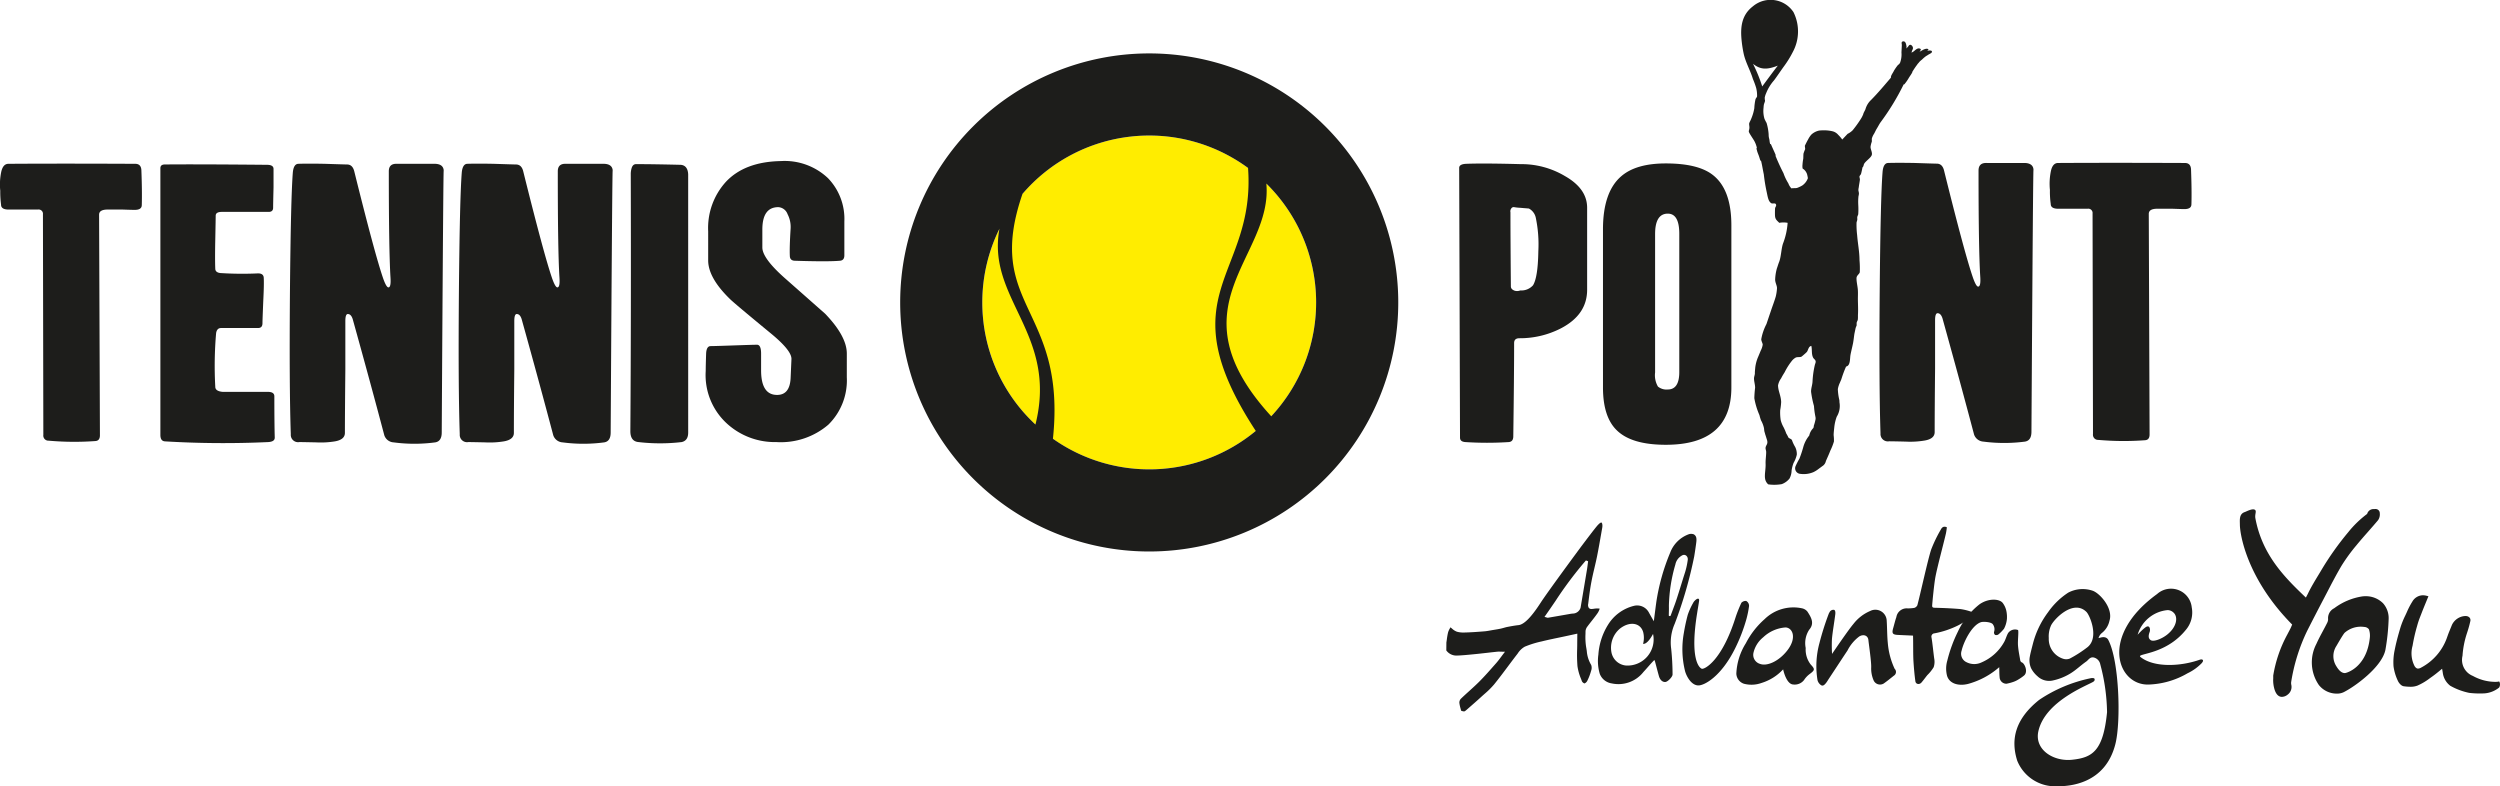 <?xml version="1.0" encoding="UTF-8"?>
<svg id="Ebene_1" data-name="Ebene 1" xmlns="http://www.w3.org/2000/svg" width="317.952" height="100" viewBox="0 0 317.952 100"><defs><style>.cls-1,.cls-3{fill:#1d1d1b;}.cls-1{fill-rule:evenodd;}.cls-2{fill:#ffed00;}</style></defs><path class="cls-1" d="M186.18,90.478a1.263,1.263,0,0,1-.351-.089c-.022-.089-.046-.178-.07-.267a4.238,4.238,0,0,1-.157-.746.718.718,0,0,1,.187-.501c.346-.336.703-.659,1.061-.982.435-.394.884-.801,1.306-1.224.669-.672,1.306-1.397,1.922-2.098l.226-.256c.211-.24.406-.502.612-.78.107-.143.218-.293.339-.45l.151-.195-.246-.003c-.107-.001-.201-.005-.286-.007-.091-.004-.172-.006-.249-.006-.069,0-.135.002-.201.009q-.61.064-1.218.135c-.574.065-1.148.13-1.723.186l-.242.024c-.614.06-1.249.121-1.873.146l-.101.002a1.579,1.579,0,0,1-1.325-.655l.01-1.012c.02-.116.039-.25.058-.385a8.742,8.742,0,0,1,.156-.891,2.247,2.247,0,0,1,.22-.496q.04-.075.082-.155c.07.055.136.11.199.162a1.864,1.864,0,0,0,.622.397,2.897,2.897,0,0,0,.859.103c.125,0,.25-.004.372-.008.785-.027,1.573-.086,2.308-.146.242-.021.482-.064.714-.107.106-.019.214-.039.321-.056l.296-.049c.23-.037.459-.075.687-.124.138-.03.276-.069.414-.107.152-.043.305-.087.46-.116.445-.086.921-.174,1.404-.227.703-.075,1.617-.996,2.795-2.817.878-1.358,4.785-6.653,5.267-7.296.234-.31,1.765-2.354,2.039-2.626.099-.098.29-.303.425-.31.06-.003.113.096.135.245a1.37,1.37,0,0,1-.007.392l-.136.778c-.164.939-.333,1.91-.523,2.862-.1.495-.215.987-.331,1.479-.135.571-.273,1.16-.385,1.748-.185.96-.308,1.956-.409,2.815a.685.685,0,0,0,.085.554.436.436,0,0,0,.341.123,1.93,1.93,0,0,0,.318-.034,2.453,2.453,0,0,1,.412-.031,1.233,1.233,0,0,1,.298.024,2.017,2.017,0,0,1-.27.576c-.233.334-.491.663-.74.98-.184.233-.367.466-.543.705a1.108,1.108,0,0,0-.246.608l-.006.359a8.099,8.099,0,0,0,.084,1.656c.032.17.058.342.083.514a3.983,3.983,0,0,0,.559,1.761,1.082,1.082,0,0,1-.014.752,6.581,6.581,0,0,1-.46,1.219.722.722,0,0,1-.374.381.563.563,0,0,1-.329-.273l-.116-.312a6.396,6.396,0,0,1-.453-1.611,18.7,18.7,0,0,1-.04-2.162c.006-.306.012-.612.011-.917.001-.191.012-1.059.012-1.059l-1.432.311c-.313.068-.625.133-.938.198-.665.138-1.353.282-2.024.445l-.158.039a12.422,12.422,0,0,0-2.133.665,2.573,2.573,0,0,0-.886.851l-.111.146c-.386.498-.763,1.003-1.14,1.508-.572.765-1.162,1.555-1.771,2.306a10.765,10.765,0,0,1-1.234,1.219c-.141.125-.282.249-.419.376-.459.42-.927.83-1.396,1.239l-.414.362c-.201.176-.273.227-.369.227m15.464-19.14a48.081,48.081,0,0,0-3.825,5.105c-.425.623-.851,1.248-1.289,1.867l-.102.144.169.045c.045.012.08.024.111.035a.444.444,0,0,0,.144.032h.014l.034-.006c.627-.106,1.26-.217,1.894-.327l.871-.152a2.69,2.69,0,0,1,.44-.051,1.058,1.058,0,0,0,.914-.743l.083-.495q.372-2.204.739-4.41c.032-.199.057-.399.083-.6l.052-.402-.276-.106Z"/><path class="cls-1" d="M210.335,79.011c.111-.867.207-1.641.312-2.413a26.411,26.411,0,0,1,1.774-6.327,3.991,3.991,0,0,1,2.299-2.303.94.94,0,0,1,.708-.006c.258.174.356.371.324.848-.017.264-.231,1.683-.281,1.954a53.62,53.62,0,0,1-2.478,8.564,5.869,5.869,0,0,0-.451,3.18,32.669,32.669,0,0,1,.176,3.263c.012.305-.598.921-.893.96-.366.047-.7-.238-.846-.759-.171-.605-.324-1.215-.488-1.823a1.558,1.558,0,0,0-.09-.212c-.607.623-.821.919-1.391,1.531a4.038,4.038,0,0,1-4.032,1.447,1.922,1.922,0,0,1-1.516-1.213,5.744,5.744,0,0,1-.179-2.451,8.21,8.21,0,0,1,1.218-3.776,5.384,5.384,0,0,1,3.267-2.413,1.69,1.69,0,0,1,1.964.887c.178.321.361.64.602,1.061m-1.366,2.877a2.983,2.983,0,0,0,.014-1.49c-.355-1.219-1.733-1.409-2.959-.448a3.187,3.187,0,0,0-1.083,2.99,2.073,2.073,0,0,0,1.852,1.703,3.32,3.32,0,0,0,3.443-4.018c-.087.164-.701,1.335-1.266,1.262m3.27-3.61c.001.083.19.116.232.027.179-.481.357-.962.537-1.445.348-.949.991-3.133,1.307-4.093a9.638,9.638,0,0,0,.334-1.548c.07-.451-.345-.855-.804-.527a1.657,1.657,0,0,0-.767,1.092,20.214,20.214,0,0,0-.827,5.278c.014.403-.006.809-.012,1.215"/><path class="cls-1" d="M226.783,85.124a6.201,6.201,0,0,1-2.773,1.742,3.754,3.754,0,0,1-2.228.09,1.411,1.411,0,0,1-.954-1.281,7.896,7.896,0,0,1,1.214-3.873,10.47,10.47,0,0,1,2.381-3.057,5.243,5.243,0,0,1,4.773-1.376,1.205,1.205,0,0,1,.671.411c.484.742.933,1.497.231,2.305a3.124,3.124,0,0,0-.447,2.332,3.08,3.08,0,0,0,.637,2.097c.575.615.542.711-.197,1.259a2.935,2.935,0,0,0-.652.715,1.499,1.499,0,0,1-1.373.567c-.87-.038-1.261-1.789-1.284-1.93m-3.78-2.078a1.196,1.196,0,0,0,.816,1.379c.894.356,2.406-.314,3.477-1.682,1.287-1.644.673-2.914-.209-2.945a4.588,4.588,0,0,0-2.836,1.249,3.546,3.546,0,0,0-1.248,1.999"/><path class="cls-1" d="M243.301,80.838c-.63-.031-1.271-.055-1.909-.087-.697-.034-.806-.196-.612-.874.134-.462.24-.934.4-1.39a1.325,1.325,0,0,1,1.436-1.111,5.268,5.268,0,0,0,.833-.062.636.636,0,0,0,.402-.338c.37-1.37,1.315-5.733,1.756-7.08a17.597,17.597,0,0,1,1.213-2.522c.135-.258.333-.513.781-.315a7.533,7.533,0,0,1-.118.795c-.292,1.269-1.093,4.235-1.332,5.51-.148.772-.356,2.833-.415,3.618-.021.269.093.311.365.316,1.079.025,2.161.073,3.236.164a7.285,7.285,0,0,1,1.297.314c.341.092.366.253.114.511-.129.135-.215.329-.364.431a12.467,12.467,0,0,1-1.367.83,11.478,11.478,0,0,1-2.976.998.418.418,0,0,0-.392.523c.121.678.247,1.984.343,2.666a2.188,2.188,0,0,1-.065,1.117,5.139,5.139,0,0,1-.81,1.013c-.25.308-.48.634-.739.934-.27.311-.725.234-.779-.158-.116-.829-.186-1.67-.241-2.506-.057-.89-.025-2.425-.056-3.296"/><path class="cls-1" d="M233.004,83.163c.404-.603,2.114-3.107,2.727-3.823a5.301,5.301,0,0,1,2.114-1.631,1.444,1.444,0,0,1,2.108,1.234c.06.952.047,1.913.142,2.859a9.564,9.564,0,0,0,.866,3.254.556.556,0,0,1-.1.879c-.427.338-.846.686-1.29.996a.896.896,0,0,1-1.266-.363,3.773,3.773,0,0,1-.326-1.675c.036-.666-.285-2.834-.356-3.495-.062-.589-.633-.777-1.167-.448a5.107,5.107,0,0,0-1.484,1.771c-.828,1.245-1.644,2.499-2.472,3.748a3.941,3.941,0,0,1-.262.392c-.161.186-.353.44-.625.284a1.093,1.093,0,0,1-.462-.648,11.134,11.134,0,0,1,.242-4.692,35.308,35.308,0,0,1,1.158-3.67,1.154,1.154,0,0,1,.128-.261.543.543,0,0,1,.579-.313c.186.071.176.387.154.571-.127,1.035-.32,2.07-.422,3.103a17.598,17.598,0,0,0,.012,1.928"/><path class="cls-1" d="M216.097,76.303c.016.11-.157,1.041-.253,1.67-.94,5.798.233,6.941.589,7.078.301.115,2.538-.928,4.312-6.579a16.747,16.747,0,0,1,.727-1.809.732.732,0,0,1,.613-.231.711.711,0,0,1,.362.633,12.208,12.208,0,0,1-.367,1.78,21.443,21.443,0,0,1-1.371,3.546c-1.792,3.663-3.967,4.803-4.723,4.783-.955-.026-1.555-1.307-1.686-1.849a11.582,11.582,0,0,1-.147-4.822,23.459,23.459,0,0,1,.494-2.299,8.652,8.652,0,0,1,.701-1.548c.123-.26.688-.781.75-.353"/><path class="cls-1" d="M317.626,86.71c-.102.006-.203.009-.303.009a5.968,5.968,0,0,1-2.822-.754,2.195,2.195,0,0,1-1.318-2.556,11.55,11.55,0,0,1,.592-2.956c.096-.291.242-.769.312-1.067l.084-.353a.532.532,0,0,0-.057-.443.609.609,0,0,0-.458-.236,1.235,1.235,0,0,0-.136-.007,1.978,1.978,0,0,0-1.672,1.113l-.372.909c-.113.277-.207.562-.31.844a6.91,6.91,0,0,1-3.216,3.677.874.874,0,0,1-.418.141c-.103,0-.261-.032-.439-.307a3.54,3.54,0,0,1-.26-2.596,21.295,21.295,0,0,1,.574-2.506,10.376,10.376,0,0,1,.346-1.063l.241-.62c.166-.43.342-.858.522-1.295l.333-.814-.248-.062a1.873,1.873,0,0,0-.456-.06,1.574,1.574,0,0,0-1.35.817,9.304,9.304,0,0,0-.679,1.301l-.206.447a11.335,11.335,0,0,0-.59,1.439c-.354,1.173-.587,2.075-.755,2.924a7.364,7.364,0,0,0-.154,2.117,6.262,6.262,0,0,0,.539,1.807c.107.252.407.671.764.719a6.534,6.534,0,0,0,.834.065,2.454,2.454,0,0,0,.897-.146,7.565,7.565,0,0,0,1.621-.966l.269-.191c.359-.253.701-.535,1.062-.833q.094-.078.191-.157c.036.196.069.381.095.569a2.485,2.485,0,0,0,.941,1.594,8.302,8.302,0,0,0,2.412.906,11.528,11.528,0,0,0,1.931.064,3.328,3.328,0,0,0,1.873-.742.785.785,0,0,0,.032-.746c-.043-.042-.245.014-.245.014"/><path class="cls-1" d="M268.121,81.364c-.118-.219-.414-.43-.963-.276-.088.024-.176.045-.266.065a1.274,1.274,0,0,1,.409-.635,2.711,2.711,0,0,0,.98-1.558c.518-1.589-1.224-3.521-2.141-3.833a3.942,3.942,0,0,0-3.101.245,9.323,9.323,0,0,0-2.564,2.491,11.383,11.383,0,0,0-1.939,4.05c-.13.5-.329,1.269-.366,1.525a2.488,2.488,0,0,0,.143,1.541,3.309,3.309,0,0,0,.805,1.015,2.137,2.137,0,0,0,1.898.564,7.145,7.145,0,0,0,2.217-.858c.748-.435,1.378-1.069,2.097-1.566.288-.201.47-.614.96-.514a1.112,1.112,0,0,1,.828.881,24.793,24.793,0,0,1,.859,6.073c-.489,4.95-1.862,5.784-4.461,6.053-2.366.245-4.808-1.284-4.271-3.644.872-3.828,6.253-5.813,6.979-6.276.259-.165.166-.364.144-.399-.047-.078-.295-.095-.478-.049a18.388,18.388,0,0,0-6.546,2.752c-2.978,2.374-3.675,4.948-2.79,7.74a5.199,5.199,0,0,0,5.07,3.247c1.456.009,6.115-.215,7.415-5.383.729-2.903.481-10.65-.919-13.252m-2.613.932a15.236,15.236,0,0,1-2.276,1.467,1.251,1.251,0,0,1-.867.01,2.632,2.632,0,0,1-1.799-2.612,3.35,3.35,0,0,1,.255-1.539c.271-.733,2.813-3.495,4.532-1.799.428.422,1.643,3.244.155,4.473"/><path class="cls-1" d="M255.19,86.957a5.891,5.891,0,0,0,.919-.251,3.094,3.094,0,0,0,.622-.309,5.654,5.654,0,0,0,.696-.488c.542-.475.061-1.549-.283-1.66a.165.165,0,0,1-.075-.047c-.047-.05-.111-.1-.122-.163-.108-.65-.247-1.295-.296-1.953-.047-.655.11-1.805.002-1.958a1.074,1.074,0,0,0-1.259.386c-.196.339-.29.732-.473,1.08a5.991,5.991,0,0,1-2.896,2.646,2.151,2.151,0,0,1-1.905-.012,1.188,1.188,0,0,1-.641-1.472c.221-1.006,1.243-3.198,2.438-3.617.337-.118,1.37-.031,1.54.272a1.045,1.045,0,0,1,.149.952.4.4,0,0,0,.123.38.473.473,0,0,0,.428-.052,5.032,5.032,0,0,0,.714-.726,3.328,3.328,0,0,0,.37-1.246,3.723,3.723,0,0,0-.088-1.094,2.652,2.652,0,0,0-.427-.917c-.41-.572-1.827-.651-2.964.144a9.515,9.515,0,0,0-2.767,3.504,17.825,17.825,0,0,0-1.337,3.666,3.62,3.62,0,0,0-.026,1.939c.32,1.035,1.522,1.299,2.636,1.028a10.004,10.004,0,0,0,3.997-2.138c.012.478.006.883.047,1.282a.859.859,0,0,0,.878.824"/><path class="cls-1" d="M280.163,83.952c-.061-.111-.26-.097-.38-.054-2.458.873-5.863,1.035-7.577-.359a.097.097,0,0,1-.014-.138c.389-.314,3.533-.475,5.812-3.301a3.416,3.416,0,0,0,.744-2.85,2.649,2.649,0,0,0-4.401-1.705c-7.372,5.342-5.059,11.55-1.172,11.519a10.487,10.487,0,0,0,5.041-1.437,6.224,6.224,0,0,0,1.797-1.285c.107-.127.214-.276.15-.391m-6.768-3.575c.072-.193.072-.593-.142-.691-.204-.093-.462.158-.642.301a8.539,8.539,0,0,0-.744.743,4.396,4.396,0,0,1,3.817-3.137,1.121,1.121,0,0,1,.75.32c.58.531.453,1.754-.757,2.755-.682.564-1.788,1.013-2.165.736-.324-.237-.267-.62-.118-1.026"/><path class="cls-1" d="M302.662,65.256a.526.526,0,0,0-.539-.518,1.812,1.812,0,0,0-.191.008.837.837,0,0,0-.871.594l-.007.021a13.138,13.138,0,0,0-2.412,2.336,37.315,37.315,0,0,0-3.351,4.71c-.144.245-.291.489-.439.732l-.034.055c-.445.737-.907,1.498-1.287,2.293l-.266.513c-2.755-2.615-5.551-5.443-6.422-10.076-.102-.541.217-.959-.102-1.109-.333-.158-1.071.252-1.22.298-.768.242-.655.997-.651,1.611.009,1.289.909,6.9,6.65,12.708-.031.072-.06.14-.088.206-.1.242-.227.482-.35.714-.06.113-.12.226-.177.339a16.464,16.464,0,0,0-1.794,5.23l.001.329a4,4,0,0,0,.207,1.563c.095.238.316.795.876.815a1.202,1.202,0,0,0,.759-.291,1.22,1.22,0,0,0,.45-1.266,1.16,1.16,0,0,1-.014-.308,23.298,23.298,0,0,1,2.046-6.548c.678-1.333,1.357-2.649,2.02-3.914l.528-1.011c.577-1.111,1.175-2.26,1.83-3.366a22.105,22.105,0,0,1,1.882-2.578c.488-.597,1.008-1.188,1.533-1.784.41-.466.819-.933,1.216-1.407a1.29,1.29,0,0,0,.215-.901"/><path class="cls-1" d="M303.787,78.792a2.856,2.856,0,0,0-.706-2.065,3.086,3.086,0,0,0-2.246-.901c-.112,0-.224.006-.336.016a7.976,7.976,0,0,0-3.637,1.517,1.397,1.397,0,0,0-.772,1.37,1.051,1.051,0,0,1-.136.518c-.172.345-.354.684-.536,1.024-.285.533-.571,1.067-.817,1.619a5.067,5.067,0,0,0,.313,5.23,2.902,2.902,0,0,0,2.293,1.095,1.934,1.934,0,0,0,.866-.184c1.397-.696,4.837-3.165,5.303-5.367a27.566,27.566,0,0,0,.411-3.871M298.228,85.603c-.383,0-.726-.273-1.083-.86a2.371,2.371,0,0,1-.003-2.582c.105-.176.769-1.345,1.038-1.67a3.089,3.089,0,0,1,2.504-.755.779.779,0,0,1,.595.297,2.437,2.437,0,0,1,.115,1.101c-.407,3.781-2.985,4.468-3.165,4.468"/><path class="cls-2" d="M124.931,38.466a21.228,21.228,0,1,1,21.228,21.228A21.228,21.228,0,0,1,124.931,38.466"/><path class="cls-3" d="M18.031,26.083c0,.405-.301.609-.887.609-.242,0-.765-.012-1.567-.042h-1.875c-.732,0-1.099.219-1.099.654l.105,28.047c0,.467-.187.715-.571.742A36.999,36.999,0,0,1,6.189,56.046a.65.65,0,0,1-.677-.736L5.461,27.262A.547.547,0,0,0,4.834,26.65H.971c-.555-.029-.835-.229-.835-.608a12.758,12.758,0,0,1-.103-1.781A7.894,7.894,0,0,1,.136,21.961c.143-.754.453-1.127.944-1.127q6.466-.046,16.119,0c.481,0,.744.258.78.779.071,1.792.085,3.287.054,4.471"/><path class="cls-3" d="M34.943,55.657c0,.351-.276.533-.833.567a123.908,123.908,0,0,1-13.141-.091c-.385-.03-.572-.301-.572-.823V21.394c0-.318.187-.476.572-.476q4.013-.042,12.986.043c.553,0,.833.174.833.522v2.344q-.05,2.04-.051,2.583c0,.362-.189.539-.568.539H28.215c-.523,0-.782.164-.782.481,0,.148-.016,1.174-.054,3.082q-.05,2.434,0,3.649c0,.32.209.509.625.564a42.84,42.84,0,0,0,4.809.044c.453,0,.693.174.727.521.035.523.018,1.49-.054,2.915-.067,1.644-.105,2.614-.105,2.904,0,.406-.187.61-.574.61H28.113c-.346,0-.556.215-.627.642a48.449,48.449,0,0,0-.106,6.835c0,.368.316.586.942.642H34.062c.554,0,.83.187.83.568,0,2.341.019,4.095.051,5.252"/><path class="cls-3" d="M56.437,21.789q-.051-2.258-.257,33.215c0,.755-.285,1.175-.837,1.259a19.887,19.887,0,0,1-5.269,0,1.324,1.324,0,0,1-1.198-.906q-1.724-6.522-4.018-14.769c-.138-.435-.349-.65-.626-.65-.207,0-.311.301-.311.906v6.134q-.051,5.187-.056,8.076c0,.577-.435.94-1.3,1.084a11.073,11.073,0,0,1-2.346.124q-1.88-.04-2.142-.039a.93.93,0,0,1-1.093-.998q-.207-6.064-.107-18.28.11-11.827.367-15.032c.071-.692.293-1.053.679-1.079.833-.03,1.96-.03,3.391,0,1.736.057,2.678.085,2.816.085.486,0,.793.303.936.912q2.608,10.505,3.653,13.546c.275.784.504,1.174.679,1.174.241,0,.328-.445.258-1.35q-.206-3.53-.207-13.412c0-.668.347-.985,1.04-.955H55.343c.731.027,1.094.345,1.094.955"/><path class="cls-3" d="M77.929,21.789q-.057-2.258-.263,33.215,0,1.132-.832,1.259a19.902,19.902,0,0,1-5.271,0,1.334,1.334,0,0,1-1.199-.906q-1.724-6.522-4.02-14.769c-.138-.435-.343-.65-.623-.65-.209,0-.312.301-.312.906v6.134q-.053,5.187-.053,8.076c0,.577-.437.94-1.307,1.084a11.017,11.017,0,0,1-2.345.124c-1.251-.027-1.961-.039-2.141-.039a.929.929,0,0,1-1.091-.998q-.209-6.064-.106-18.28.106-11.827.365-15.032.106-1.038.677-1.079,1.253-.045,3.393,0c1.736.057,2.678.085,2.815.085.489,0,.802.303.939.912q2.611,10.505,3.655,13.546.415,1.175.676,1.174c.242,0,.331-.445.26-1.35q-.211-3.53-.205-13.412c0-.668.345-.985,1.042-.955H76.834q1.094.04,1.095.955"/><path class="cls-3" d="M87.524,55.006c0,.697-.278,1.097-.836,1.218a23.588,23.588,0,0,1-5.473,0c-.698-.059-1.046-.521-1.046-1.393q.103-14.674.052-32.656a2.657,2.657,0,0,1,.105-.781c.103-.346.291-.519.572-.519,1.499,0,3.389.03,5.688.087.588.055.901.464.937,1.214Z"/><path class="cls-3" d="M107.698,47.971a7.898,7.898,0,0,1-2.347,6.038,9.284,9.284,0,0,1-6.625,2.214A9.023,9.023,0,0,1,92.414,53.834a8.348,8.348,0,0,1-2.661-6.644c0-.464.02-1.215.053-2.256.037-.612.229-.916.576-.916.349,0,1.328-.031,2.945-.087,1.618-.055,2.6-.087,2.949-.087.348,0,.521.378.521,1.129v2.126q0,3.131,2.036,3.128,1.612,0,1.718-2.131l.107-2.424c.032-.726-.866-1.841-2.712-3.345q-4.645-3.825-5.113-4.302-2.763-2.69-2.766-4.906V29.429a8.728,8.728,0,0,1,2.249-6.299q2.397-2.558,6.988-2.644a8.007,8.007,0,0,1,5.996,2.169,7.454,7.454,0,0,1,2.086,5.514v4.299c0,.438-.188.668-.574.695q-1.514.134-5.683,0c-.455,0-.679-.217-.679-.651q-.05-.996.103-3.473a3.549,3.549,0,0,0-.391-1.804,1.335,1.335,0,0,0-1.175-.889q-2.035,0-2.031,2.866v2.26q0,1.348,2.765,3.819,2.605,2.299,5.215,4.604,2.762,2.87,2.763,5.08Z"/><path class="cls-3" d="M245.689,6.507c-.04-.079-.186-.079-.261-.088-.026,0-.294.025-.353.025.067-.025.207-.111.186-.151-.089-.148-.358-.085-.488-.039-.23.079-.437.244-.651.32a1.294,1.294,0,0,0,.173-.234c.002-.101-.055-.148-.173-.172-.328-.087-.599.302-.833.429a.626.626,0,0,1-.174.085c-.016-.047.038-.125.047-.173.032-.143.15-.269.126-.433-.012-.173-.189-.383-.339-.377-.204.009-.214.214-.362.32-.026.018-.082.128-.122.134,0-.039.012-.189.01-.224-.051-.34-.131-.806-.551-.632-.129.11-.049.28-.049.412-.004.275-.033.632-.045.973a3.084,3.084,0,0,1-.176,1.295,1.417,1.417,0,0,1-.145.206c-.082.051-.09.041-.137.098a6.235,6.235,0,0,0-.507.73c-.103.249-.426.622-.371.861-.823.959-1.597,1.895-2.521,2.832a2.594,2.594,0,0,0-.704,1.117c-.014.138-.276.52-.295.685a3.388,3.388,0,0,1-.339.66,14.113,14.113,0,0,1-1.02,1.411,2.451,2.451,0,0,1-.637.448c-.044.047-.679.722-.679.722a4.377,4.377,0,0,0-.519-.604,1.374,1.374,0,0,0-.786-.462,4.617,4.617,0,0,0-.848-.105,5.633,5.633,0,0,0-.784.029,2.11,2.11,0,0,0-.979.5,2.743,2.743,0,0,0-.432.641c-.13.211-.389.749-.405.786-.016.038.051.381.032.446a5.257,5.257,0,0,0-.203.536c-.027.124-.022.552-.038.692a5.464,5.464,0,0,0-.091.703,1.797,1.797,0,0,0,.01.513.501.501,0,0,0,.152.114,2.032,2.032,0,0,1,.209.222,1.622,1.622,0,0,1,.202.379,4.924,4.924,0,0,1,.108.515v.013a1.979,1.979,0,0,1-.107.242,1.925,1.925,0,0,1-.608.686,3.987,3.987,0,0,1-.65.304c-.211.064-.501.006-.726.064a1.865,1.865,0,0,1-.395-.646,6.179,6.179,0,0,1-.619-1.295c-.336-.645-.564-1.15-.827-1.756-.059-.142-.115-.275-.169-.407-.022-.045.017-.11,0-.158-.192-.471-.397-.867-.589-1.344-.014-.03-.103-.022-.112-.055a2.723,2.723,0,0,1-.071-.374,1.528,1.528,0,0,0-.067-.36,1.976,1.976,0,0,1-.049-.473,6.669,6.669,0,0,0-.263-1.458,5.073,5.073,0,0,1-.266-.521,3.453,3.453,0,0,1-.12-1.398,3.587,3.587,0,0,1,.039-.394c.06-.256.19-.442.136-.612-.039-.138,0-.103-.029-.262a2.37,2.37,0,0,1,.189-.604,5.505,5.505,0,0,1,.999-1.624c.488-.656.878-1.262,1.324-1.868a12.686,12.686,0,0,0,1.06-1.73,5.5,5.5,0,0,0,.087-5.082,3.493,3.493,0,0,0-5.159-.734c-1.409,1.079-1.595,2.575-1.449,4.2a15.65,15.65,0,0,0,.273,1.81c.242,1.116.848,2.135,1.176,3.224a10.422,10.422,0,0,1,.415,1.139,3.953,3.953,0,0,1,.116,1.07c-.024.141-.163.239-.202.387a6.606,6.606,0,0,0-.149,1.131,5.951,5.951,0,0,1-.399,1.35c-.077.213-.219.426-.254.581-.026.159.051.41.025.615-.039.377-.159.32.032.661.196.339.412.647.586.937a3.387,3.387,0,0,1,.334.883c.002.034-.061.083-.049.113.022.095.061.205.083.308.072.258.186.483.262.73.048.151.092.296.139.438.016.053.092.059.108.11.136.541.217,1.117.339,1.667a22.253,22.253,0,0,0,.379,2.313c.136.635.209,1.19.622,1.397.267.037.506-.087.565.184.037.174-.115.277-.133.45-.016.23-.02.679-.008.916.027.49.239.608.541.92a2.975,2.975,0,0,1,1.065-.002,8.986,8.986,0,0,1-.599,2.669c-.226.721-.221,1.635-.488,2.323-.075.163-.217.647-.281.813a5.911,5.911,0,0,0-.219,1.456c.027.399.219.688.237,1.023a6.047,6.047,0,0,1-.154,1.07c-.151.545-.419,1.231-.602,1.784-.197.577-.394,1.165-.586,1.735a6.676,6.676,0,0,0-.663,1.934c.006.244.179.505.187.684a2.381,2.381,0,0,1-.248.754c-.11.27-.222.533-.31.749a4.861,4.861,0,0,0-.394,1.426c-.014.218-.052.494-.045.701.005.219-.111.443-.111.679,0,.381.142.777.141,1.175a13.047,13.047,0,0,0-.1,1.333,9.254,9.254,0,0,0,.65,2.148,6.029,6.029,0,0,0,.199.665,3.487,3.487,0,0,1,.377.985c.025.14.016.177.042.356.024.149.072.24.118.447.102.29.121.385.212.661.203.604-.164.686-.171,1.089-.002.152.087.32.08.517-.004.512-.094.972-.074,1.497.024.643-.153,1.342-.065,1.857a1.2,1.2,0,0,0,.4.732,5.384,5.384,0,0,0,1.72-.028,2.29,2.29,0,0,0,.982-.703,2.258,2.258,0,0,0,.271-1.038,4.383,4.383,0,0,1,.253-.964,3.697,3.697,0,0,0,.409-1.046,2.007,2.007,0,0,0-.209-.974,4.44,4.44,0,0,1-.409-.873c-.065-.162-.433-.217-.478-.389a3.945,3.945,0,0,0-.245-.448,6.512,6.512,0,0,0-.331-.779,3.66,3.66,0,0,1-.376-.926,6.253,6.253,0,0,1-.063-1.286,7.573,7.573,0,0,0,.121-1.026c-.036-.835-.371-1.336-.399-2.096a2.205,2.205,0,0,1,.394-.909c.155-.309.297-.528.46-.794a7.856,7.856,0,0,1,.971-1.506,1.733,1.733,0,0,1,.44-.346c.225-.087.508-.021.703-.098a4.31,4.31,0,0,0,.351-.291,4.127,4.127,0,0,0,.347-.321c.188-.239.184-.679.568-.77.118.44,0,1.046.224,1.48.089.188.284.257.326.47.03.183-.079.341-.115.533a11.733,11.733,0,0,0-.28,2.02c-.012.447-.204.916-.184,1.343a12.307,12.307,0,0,0,.367,1.801,9.89,9.89,0,0,0,.188,1.384.899.899,0,0,1-.018.446,4.382,4.382,0,0,1-.175.628c-.026.083-.02.28-.095.363a1.87,1.87,0,0,0-.501.935,3.97,3.97,0,0,0-.766,1.489,14.706,14.706,0,0,1-.484,1.452,9.065,9.065,0,0,0-.507.997.71.71,0,0,0,.523.922,3.177,3.177,0,0,0,1.76-.204,3.287,3.287,0,0,0,.656-.408c.199-.143.397-.295.594-.434a1.0 1,0,0,0,.343-.58c.207-.464.376-.833.566-1.319a7.241,7.241,0,0,0,.455-1.162,5.397,5.397,0,0,0-.038-.8c0-.3.054-.726.085-1.036a5.604,5.604,0,0,1,.307-1.309,2.599,2.599,0,0,0,.361-1.753c-.029-.131,0-.26-.039-.418a6.885,6.885,0,0,1-.179-1.346,3.221,3.221,0,0,1,.272-.836c.053-.144.126-.28.178-.428a13.917,13.917,0,0,1,.597-1.599c.576-.12.469-1.02.564-1.505.098-.511.231-1.003.329-1.508.07-.372.105-.754.163-1.137.05-.249.107-.498.156-.746a3.338,3.338,0,0,1,.124-.311c.021-.137-.006-.261.016-.391.029-.135.126-.251.14-.374.026-.199.014-.42.019-.623.038-.637,0-1.295-.009-1.953-.002-.417.027-.84-.01-1.27-.041-.468-.171-.96-.166-1.427.014-.373.378-.508.418-.772a12.114,12.114,0,0,0-.036-1.508c-.004-1.094-.216-2.08-.301-3.189a11.02,11.02,0,0,1-.077-1.569c.01-.129.071-.245.093-.377.014-.113-.016-.244.002-.362.022-.116.098-.245.121-.352a9.66,9.66,0,0,0,.006-1.155,7.008,7.008,0,0,1,.026-1.142,1.335,1.335,0,0,0,.055-.387c-.016-.123-.049-.244-.069-.361a2.01,2.01,0,0,1,.05-.376c.045-.386.106-.643.142-.95.015-.148-.058-.292-.052-.415.009-.121.159-.229.195-.339a8.232,8.232,0,0,0,.182-.821c.156-.136.131-.294.215-.466.207-.364.876-.771.977-1.134.082-.308-.156-.681-.165-1.01a2.997,2.997,0,0,1,.161-.659c.024-.15-.014-.308.014-.432a2.173,2.173,0,0,1,.272-.58c.124-.216.215-.438.334-.635.174-.272.31-.559.483-.811a30.67,30.67,0,0,0,2.949-4.833c.051-.019.078.005.11-.041a5.849,5.849,0,0,0,.511-.729c.174-.3.349-.506.476-.765.014-.035-.004-.024,0-.055a10.166,10.166,0,0,1,.633-.94c.058-.11.174-.194.258-.32a1.955,1.955,0,0,1,.333-.3,4.472,4.472,0,0,1,.54-.463,3.065,3.065,0,0,0,.293-.182c.247-.139.525-.245.427-.44m-21.566,4.489a19.362,19.362,0,0,0-1.171-2.875c.975.769,1.786.753,3.158.229-.251.286-1.987,2.646-1.987,2.646"/><path class="cls-3" d="M258.628,21.682q-.053-2.258-.267,33.22c0,.755-.274,1.175-.829,1.263a20.286,20.286,0,0,1-5.272,0,1.341,1.341,0,0,1-1.199-.912q-1.721-6.516-4.015-14.767c-.142-.432-.346-.651-.626-.651-.209,0-.315.304-.315.908v6.136q-.051,5.178-.052,8.074,0,.865-1.302,1.079a10.894,10.894,0,0,1-2.349.133c-1.252-.032-1.962-.041-2.139-.041a.937.937,0,0,1-1.098-.997q-.203-6.07-.101-18.285.106-11.821.367-15.03c.071-.692.293-1.056.675-1.085q1.253-.039,3.395,0,2.606.087,2.815.086c.487,0,.801.307.939.915q2.607,10.504,3.652,13.545c.273.785.501,1.179.674,1.179.245,0,.332-.455.263-1.352q-.213-3.529-.212-13.411c0-.671.352-.987,1.046-.961h4.853c.73.029,1.096.349,1.096.955"/><path class="cls-3" d="M278.706,25.982c0,.407-.295.61-.886.61-.244,0-.766-.016-1.561-.045h-1.882c-.729,0-1.094.216-1.094.658l.103,28.048c0,.461-.19.706-.572.736a36.81,36.81,0,0,1-5.947-.042.653.653,0,0,1-.679-.742L266.134,27.155a.546.546,0,0,0-.625-.608h-3.861c-.556-.027-.833-.228-.833-.604a11.234,11.234,0,0,1-.104-1.779,7.93,7.93,0,0,1,.104-2.306q.207-1.131.938-1.13,6.472-.039,16.119,0c.489,0,.746.262.784.781.067,1.801.087,3.289.051,4.474"/><path class="cls-3" d="M201.853,36.854q0,3.173-3.34,4.908a11.385,11.385,0,0,1-5.269,1.255c-.455,0-.676.207-.676.61q0,3.95-.106,11.856c0,.464-.189.706-.572.74a43.004,43.004,0,0,1-5.53,0c-.45-.034-.674-.215-.674-.566L185.579,21.351c0-.315.296-.49.884-.517q2.141-.089,6.938.041a10.811,10.811,0,0,1,5.637,1.522q2.819,1.603,2.815,4.032Zm-6.206-4.905a16.52,16.52,0,0,0-.316-4.214,1.723,1.723,0,0,0-.888-1.216c-.383-.032-.746-.059-1.096-.091a5.893,5.893,0,0,1-.78-.083.354.354,0,0,0-.366.174.596.596,0,0,0-.101.477q0,3.251.054,9.426c0,.257.169.444.519.562a1.13,1.13,0,0,0,.675-.045,1.994,1.994,0,0,0,1.621-.654q.624-.993.678-4.337"/><path class="cls-3" d="M220.197,49.275q0,7.295-8.342,7.293-4.332,0-6.21-1.824-1.776-1.692-1.777-5.47V29.164c0-3.148.769-5.396,2.296-6.724,1.256-1.104,3.148-1.655,5.691-1.655,2.708,0,4.694.478,5.943,1.437q2.397,1.823,2.399,6.423ZM213.573,47.323V29.735q0-2.562-1.46-2.564-1.616,0-1.616,2.607V47.362a2.859,2.859,0,0,0,.362,1.802,1.718,1.718,0,0,0,1.254.372c.972,0,1.46-.742,1.46-2.214"/><path class="cls-3" d="M146.159,6.793a31.673,31.673,0,1,0,31.673,31.673A31.673,31.673,0,0,0,146.159,6.793m-21.228,31.673a21.137,21.137,0,0,1,2.184-9.379c-1.679,8.929,7.466,13.344,4.575,24.905a21.166,21.166,0,0,1-6.759-15.526m8.982,17.334C135.674,39.036,125.091,39.016,130.041,24.66a21.215,21.215,0,0,1,28.687-3.298c1.013,13.847-10.52,15.863.982,33.442a21.215,21.215,0,0,1-25.797.996m27.764-2.857c-12.862-14.054.257-20.19-.623-29.597a21.214,21.214,0,0,1,.623,29.597"/></svg>